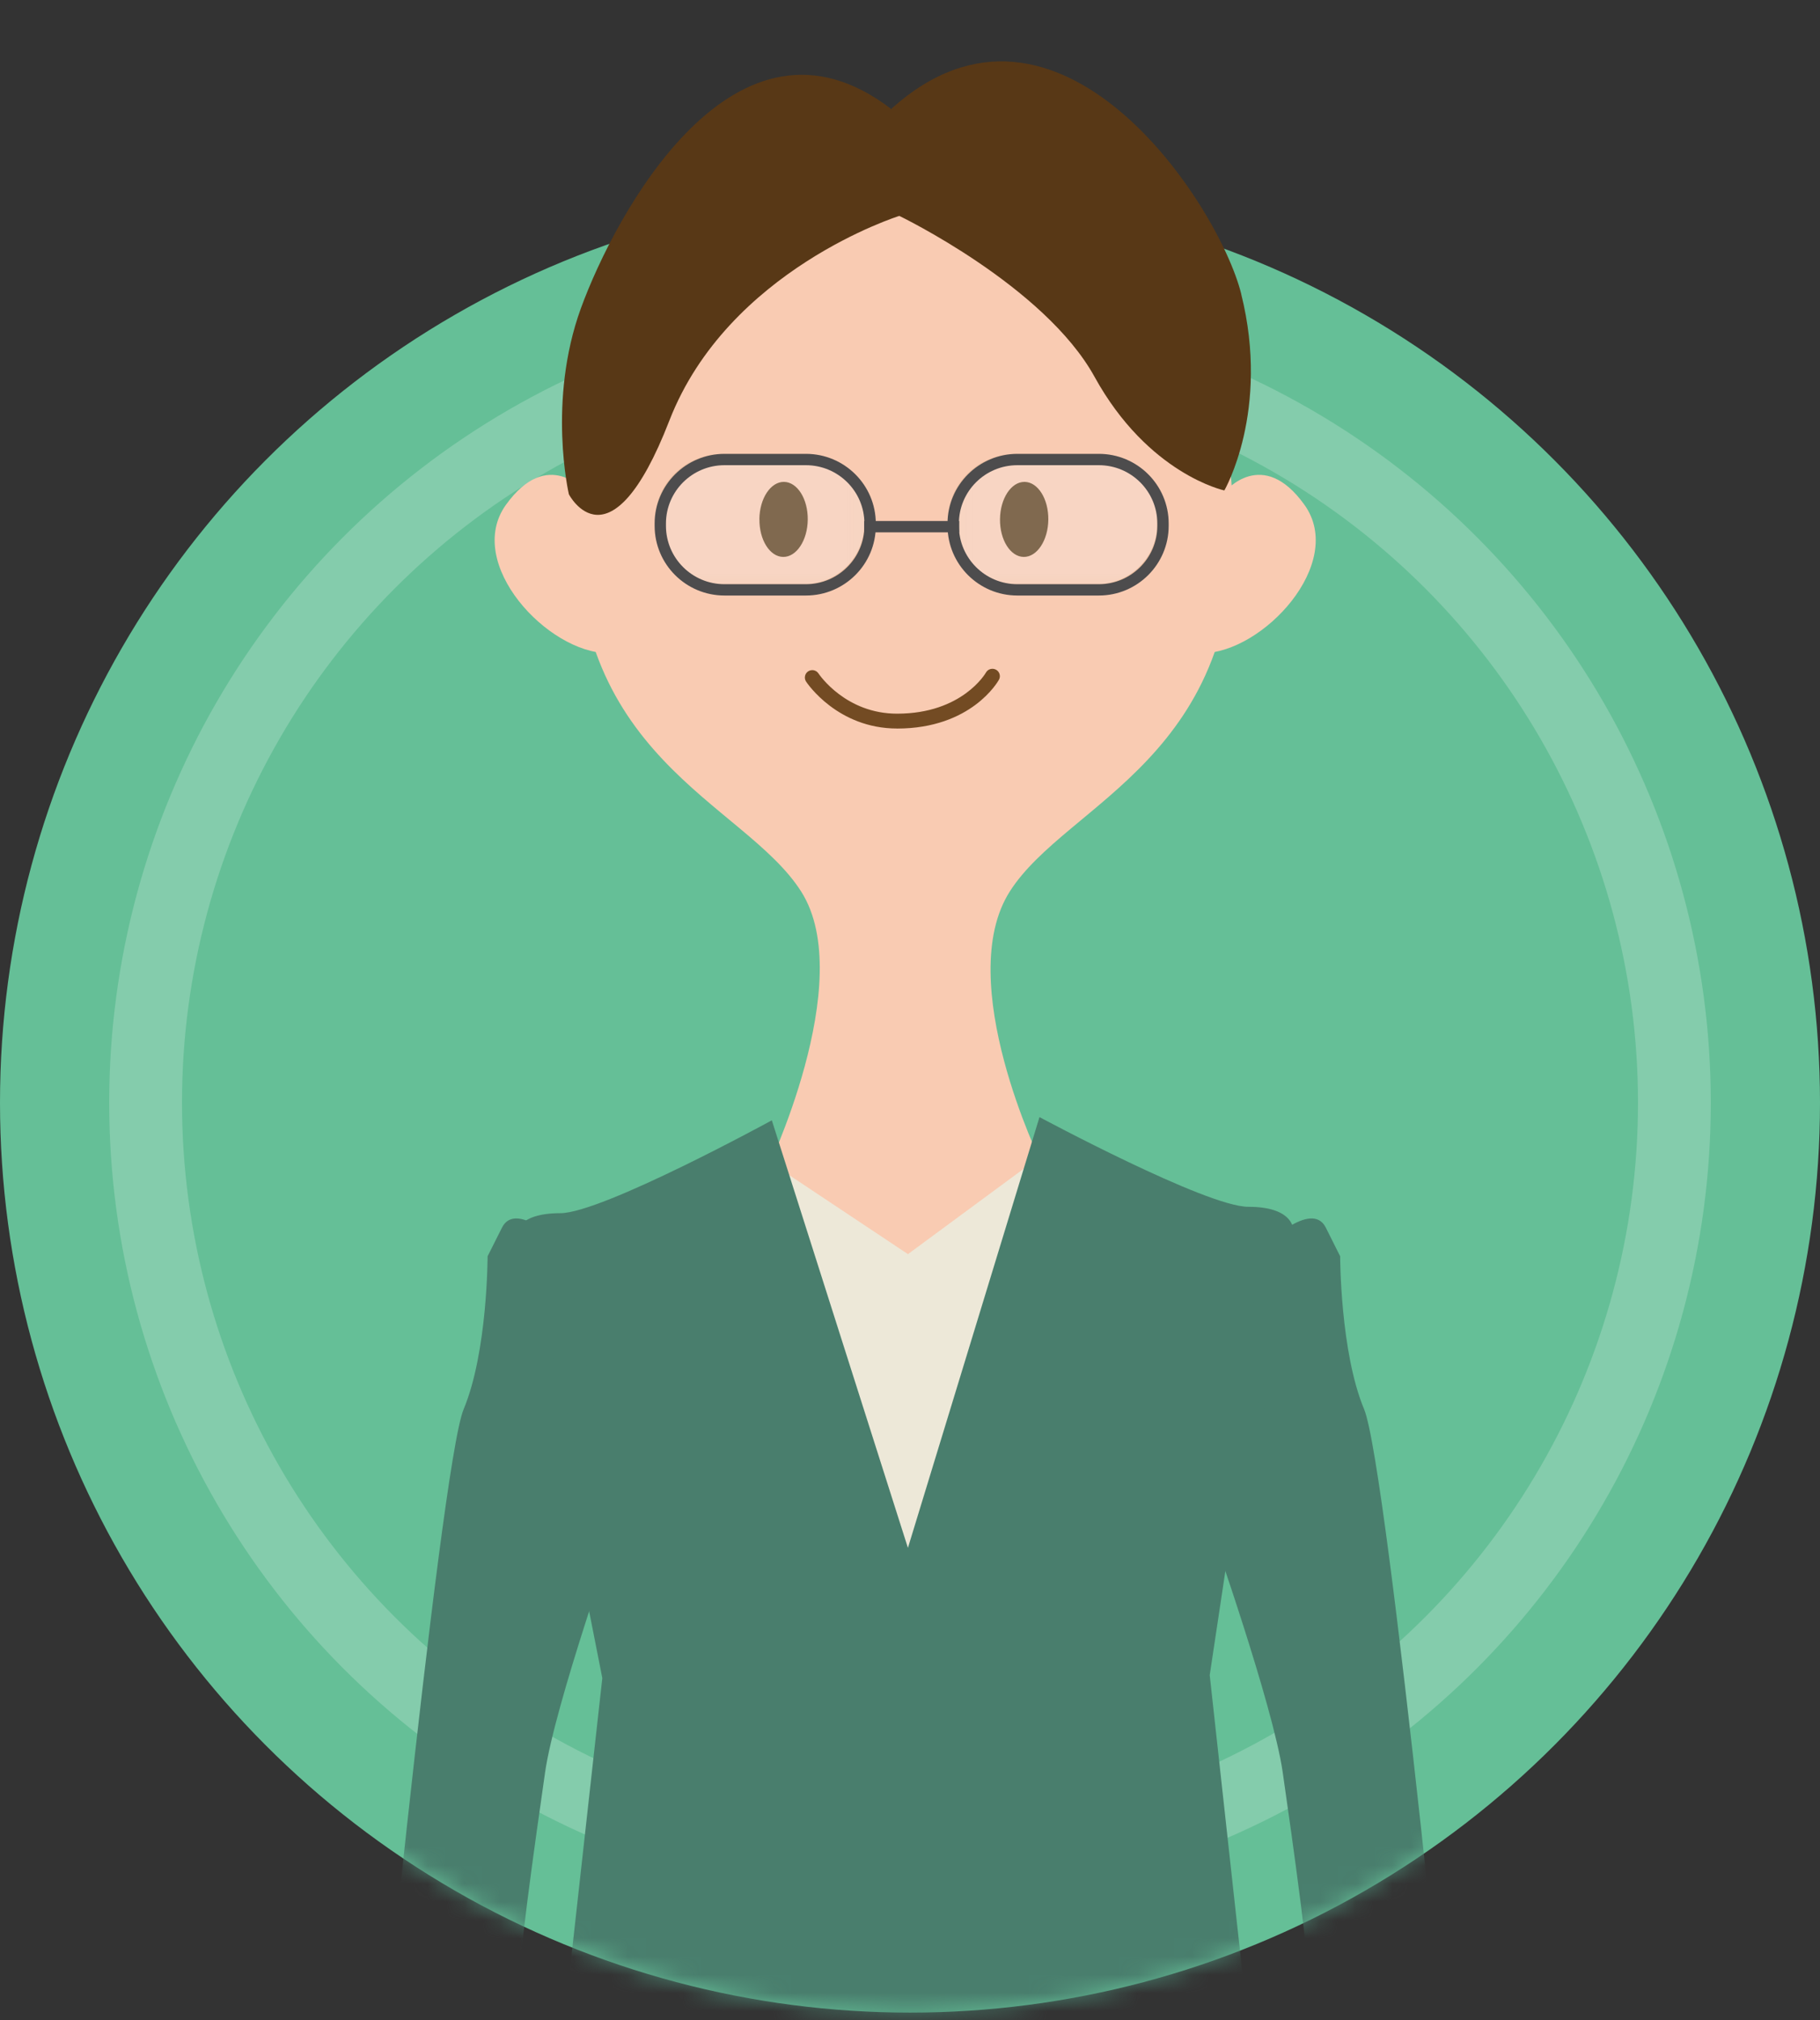 <svg width="100" height="111" viewBox="0 0 100 111" fill="none" xmlns="http://www.w3.org/2000/svg">
<rect x="0" y="0" width="100" height="111" fill="#333333" stroke="none"/>
<circle cx="50" cy="60.594" r="50" fill="#65BF97"/>
<circle cx="50" cy="60.594" r="42" stroke="white" stroke-opacity="0.2" stroke-width="4"/>
<mask id="mask0_33_4937" style="mask-type:alpha" maskUnits="userSpaceOnUse" x="0" y="0" width="100" height="111">
<path d="M100 60.594C100 88.208 77.614 110.594 50 110.594C22.386 110.594 0 88.208 0 60.594C0 32.98 0 0.594 0 0.594H100C100 0.594 100 54.091 100 60.594Z" fill="black"/>
</mask>
<g mask="url(#mask0_33_4937)">
<g clip-path="url(#clip0_33_4937)">
<path d="M31.724 27.826C32.449 14.041 37.782 8.481 49.734 8.707C61.686 8.481 67.02 14.041 67.744 27.826C68.471 41.659 58.63 44.047 55.484 48.986C52.338 53.926 57.21 63.885 57.21 63.885L50.266 70.27L42.061 64.475C42.061 64.475 47.163 53.926 44.018 48.986C40.872 44.047 30.998 41.656 31.724 27.826Z" fill="#F9CBB2"/>
<path d="M67.325 27.001C67.325 27.001 69.372 24.531 71.673 27.741C73.974 30.952 69.372 35.892 66.049 35.892" fill="#F9CBB2"/>
<path d="M32.146 27.001C32.146 27.001 30.102 24.531 27.798 27.741C25.497 30.952 30.099 35.892 33.422 35.892" fill="#F9CBB2"/>
<path d="M58.542 62.533L49.69 92.4L40.859 62.907L49.888 68.915L58.542 62.533Z" fill="#EDE8D8"/>
<path d="M33.096 92.223L29.924 76.12C29.924 76.12 29.064 70.342 28.489 69.03C27.916 67.718 28.489 66.665 30.785 66.665C33.08 66.665 42.408 61.562 42.408 61.562L49.886 85.056L57.115 61.385C57.115 61.385 66.285 66.314 68.584 66.314C70.882 66.314 71.463 67.365 70.89 68.679C70.317 69.991 68.758 76.819 68.758 76.819L66.468 92.049L69.87 123.03C69.87 123.03 58.74 124.516 51.219 124.362C44.149 125.144 29.652 123.204 29.652 123.204L33.093 92.223H33.096Z" fill="#497E6D"/>
<g style="mix-blend-mode:multiply">
<path d="M48.193 94.936C48.193 94.065 48.9 93.36 49.773 93.36C50.646 93.36 51.352 94.065 51.352 94.936C51.352 95.807 50.646 96.512 49.773 96.512C48.9 96.512 48.193 95.807 48.193 94.936Z" fill="#497E6D"/>
</g>
<g style="mix-blend-mode:multiply">
<path d="M48.155 107.365C48.155 106.494 48.861 105.789 49.734 105.789C50.607 105.789 51.313 106.494 51.313 107.365C51.313 108.236 50.607 108.941 49.734 108.941C48.861 108.941 48.155 108.236 48.155 107.365Z" fill="#497E6D"/>
</g>
<path d="M69.426 68.508C69.426 68.508 72.058 65.882 72.847 67.458L73.635 69.033C73.635 69.033 73.635 74.286 74.95 77.435C76.265 80.586 80.214 121.019 80.214 121.019C80.214 121.019 75.476 123.646 72.847 121.545C72.847 121.545 72.058 113.143 72.058 110.781C72.058 108.419 71.005 101.065 70.479 97.391C69.952 93.715 66.532 84.001 66.532 84.001" fill="#497E6D"/>
<path d="M31.003 68.508C31.003 68.508 28.37 65.882 27.582 67.458L26.791 69.033C26.791 69.033 26.791 74.286 25.476 77.435C24.162 80.586 20.214 121.019 20.214 121.019C20.214 121.019 24.95 123.646 27.582 121.545C27.582 121.545 28.37 113.143 28.37 110.781C28.37 108.419 29.423 101.065 29.95 97.391C30.476 93.715 33.897 84.001 33.897 84.001" fill="#497E6D"/>
<g style="mix-blend-mode:multiply">
<path d="M31.832 82.707C31.735 82.707 31.655 82.628 31.655 82.53C31.655 79.609 29.033 71.4 29.008 71.316C28.977 71.224 29.028 71.124 29.123 71.093C29.215 71.062 29.316 71.113 29.346 71.208C29.454 71.546 32.012 79.553 32.012 82.53C32.012 82.628 31.933 82.707 31.835 82.707H31.832Z" fill="#497E6D"/>
</g>
<g style="mix-blend-mode:multiply">
<path d="M68.373 82.707C68.275 82.707 68.196 82.627 68.196 82.53C68.196 79.555 70.754 71.549 70.861 71.208C70.892 71.116 70.99 71.062 71.085 71.093C71.177 71.123 71.229 71.221 71.2 71.316C71.175 71.398 68.553 79.609 68.553 82.53C68.553 82.627 68.473 82.707 68.376 82.707H68.373Z" fill="#497E6D"/>
</g>
<path d="M54.945 28.528C54.958 27.39 55.561 26.473 56.296 26.48C57.03 26.488 57.613 27.418 57.6 28.556C57.587 29.694 56.981 30.611 56.249 30.603C55.515 30.595 54.932 29.665 54.945 28.528Z" fill="#583816"/>
<path d="M41.724 28.528C41.737 27.39 42.341 26.473 43.075 26.48C43.81 26.488 44.395 27.418 44.382 28.556C44.37 29.694 43.763 30.611 43.032 30.603C42.297 30.595 41.714 29.665 41.727 28.528" fill="#583816"/>
<path d="M49.29 40.032C46.029 40.032 44.359 37.559 44.29 37.454C44.167 37.267 44.218 37.013 44.406 36.89C44.596 36.767 44.847 36.819 44.971 37.006C45.03 37.095 46.478 39.217 49.29 39.217C52.88 39.217 54.159 36.98 54.172 36.959C54.28 36.762 54.529 36.693 54.727 36.801C54.924 36.908 54.996 37.157 54.886 37.354C54.824 37.464 53.358 40.034 49.29 40.034V40.032Z" fill="#734B23"/>
<path d="M68.199 16.148C66.956 11.19 58.129 -2.223 48.997 5.958V6.012C40.404 -0.624 33.771 11.841 31.917 16.942C30.063 22.043 31.257 27.162 31.257 27.162C31.257 27.162 33.517 31.52 36.776 23.117C39.999 14.81 49.413 11.864 49.413 11.864C49.413 11.864 57.385 15.704 60.14 20.706C63.093 26.063 67.272 26.95 67.272 26.95C67.272 26.95 69.806 22.581 68.196 16.15L68.199 16.148Z" fill="#583816"/>
<g opacity="0.26">
<mask id="mask1_33_4937" style="mask-type:luminance" maskUnits="userSpaceOnUse" x="35" y="24" width="13" height="9">
<path d="M47.916 24.928H35.954V32.522H47.916V24.928Z" fill="white"/>
</mask>
<g mask="url(#mask1_33_4937)">
<path d="M39.696 25.145H44.177C46.121 25.145 47.7 26.721 47.7 28.661V28.791C47.7 30.731 46.121 32.307 44.177 32.307H39.698C37.754 32.307 36.175 30.731 36.175 28.791V28.661C36.175 26.721 37.754 25.145 39.698 25.145H39.696Z" fill="#F2F2F2"/>
<path d="M44.174 32.512H39.696C37.639 32.512 35.964 30.841 35.964 28.789V28.658C35.964 26.606 37.639 24.936 39.696 24.936H44.174C46.231 24.936 47.906 26.606 47.906 28.658V28.789C47.906 30.841 46.231 32.512 44.174 32.512ZM39.696 25.353C37.867 25.353 36.38 26.837 36.38 28.661V28.792C36.38 30.616 37.867 32.099 39.696 32.099H44.174C46.003 32.099 47.489 30.616 47.489 28.792V28.661C47.489 26.837 46.003 25.353 44.174 25.353H39.696Z" fill="#C2996B"/>
</g>
</g>
<path d="M44.285 32.724H39.806C37.69 32.724 35.969 31.008 35.969 28.896V28.766C35.969 26.657 37.69 24.94 39.806 24.94H44.285C46.401 24.94 48.121 26.657 48.121 28.766V28.896C48.121 31.008 46.401 32.724 44.285 32.724ZM39.804 25.563C38.032 25.563 36.591 27 36.591 28.766V28.896C36.591 30.664 38.032 32.102 39.804 32.102H44.282C46.054 32.102 47.495 30.664 47.495 28.896V28.766C47.495 26.998 46.054 25.563 44.282 25.563H39.804Z" fill="#4D4C4D"/>
<g opacity="0.26">
<mask id="mask2_33_4937" style="mask-type:luminance" maskUnits="userSpaceOnUse" x="52" y="24" width="13" height="9">
<path d="M64.01 24.928H52.048V32.522H64.01V24.928Z" fill="white"/>
</mask>
<g mask="url(#mask2_33_4937)">
<path d="M55.79 25.145H60.268C62.212 25.145 63.792 26.721 63.792 28.661V28.791C63.792 30.731 62.212 32.307 60.268 32.307H55.787C53.843 32.307 52.264 30.731 52.264 28.791V28.661C52.264 26.721 53.843 25.145 55.787 25.145H55.79Z" fill="#F2F2F2"/>
<path d="M60.271 32.512H55.792C53.735 32.512 52.061 30.841 52.061 28.789V28.658C52.061 26.606 53.735 24.936 55.792 24.936H60.271C62.328 24.936 64.002 26.606 64.002 28.658V28.789C64.002 30.841 62.328 32.512 60.271 32.512ZM55.79 25.353C53.961 25.353 52.474 26.837 52.474 28.661V28.792C52.474 30.616 53.961 32.099 55.79 32.099H60.268C62.097 32.099 63.584 30.616 63.584 28.792V28.661C63.584 26.837 62.097 25.353 60.268 25.353H55.79Z" fill="#C2996B"/>
</g>
</g>
<path d="M60.379 32.724H55.897C53.781 32.724 52.063 31.008 52.063 28.896V28.766C52.063 26.657 53.784 24.94 55.897 24.94H60.379C62.495 24.94 64.213 26.657 64.213 28.766V28.896C64.213 31.008 62.492 32.724 60.379 32.724ZM55.897 25.563C54.125 25.563 52.687 27 52.687 28.766V28.896C52.687 30.664 54.128 32.102 55.897 32.102H60.379C62.151 32.102 63.589 30.664 63.589 28.896V28.766C63.589 26.998 62.148 25.563 60.379 25.563H55.897Z" fill="#4D4C4D"/>
<path d="M52.703 28.63H47.482V29.253H52.703V28.63Z" fill="#4D4C4D"/>
</g>
</g>
<defs>
<clipPath id="clip0_33_4937">
<rect width="60" height="124" fill="white" transform="translate(20 0.594)"/>
</clipPath>
</defs>
</svg>
